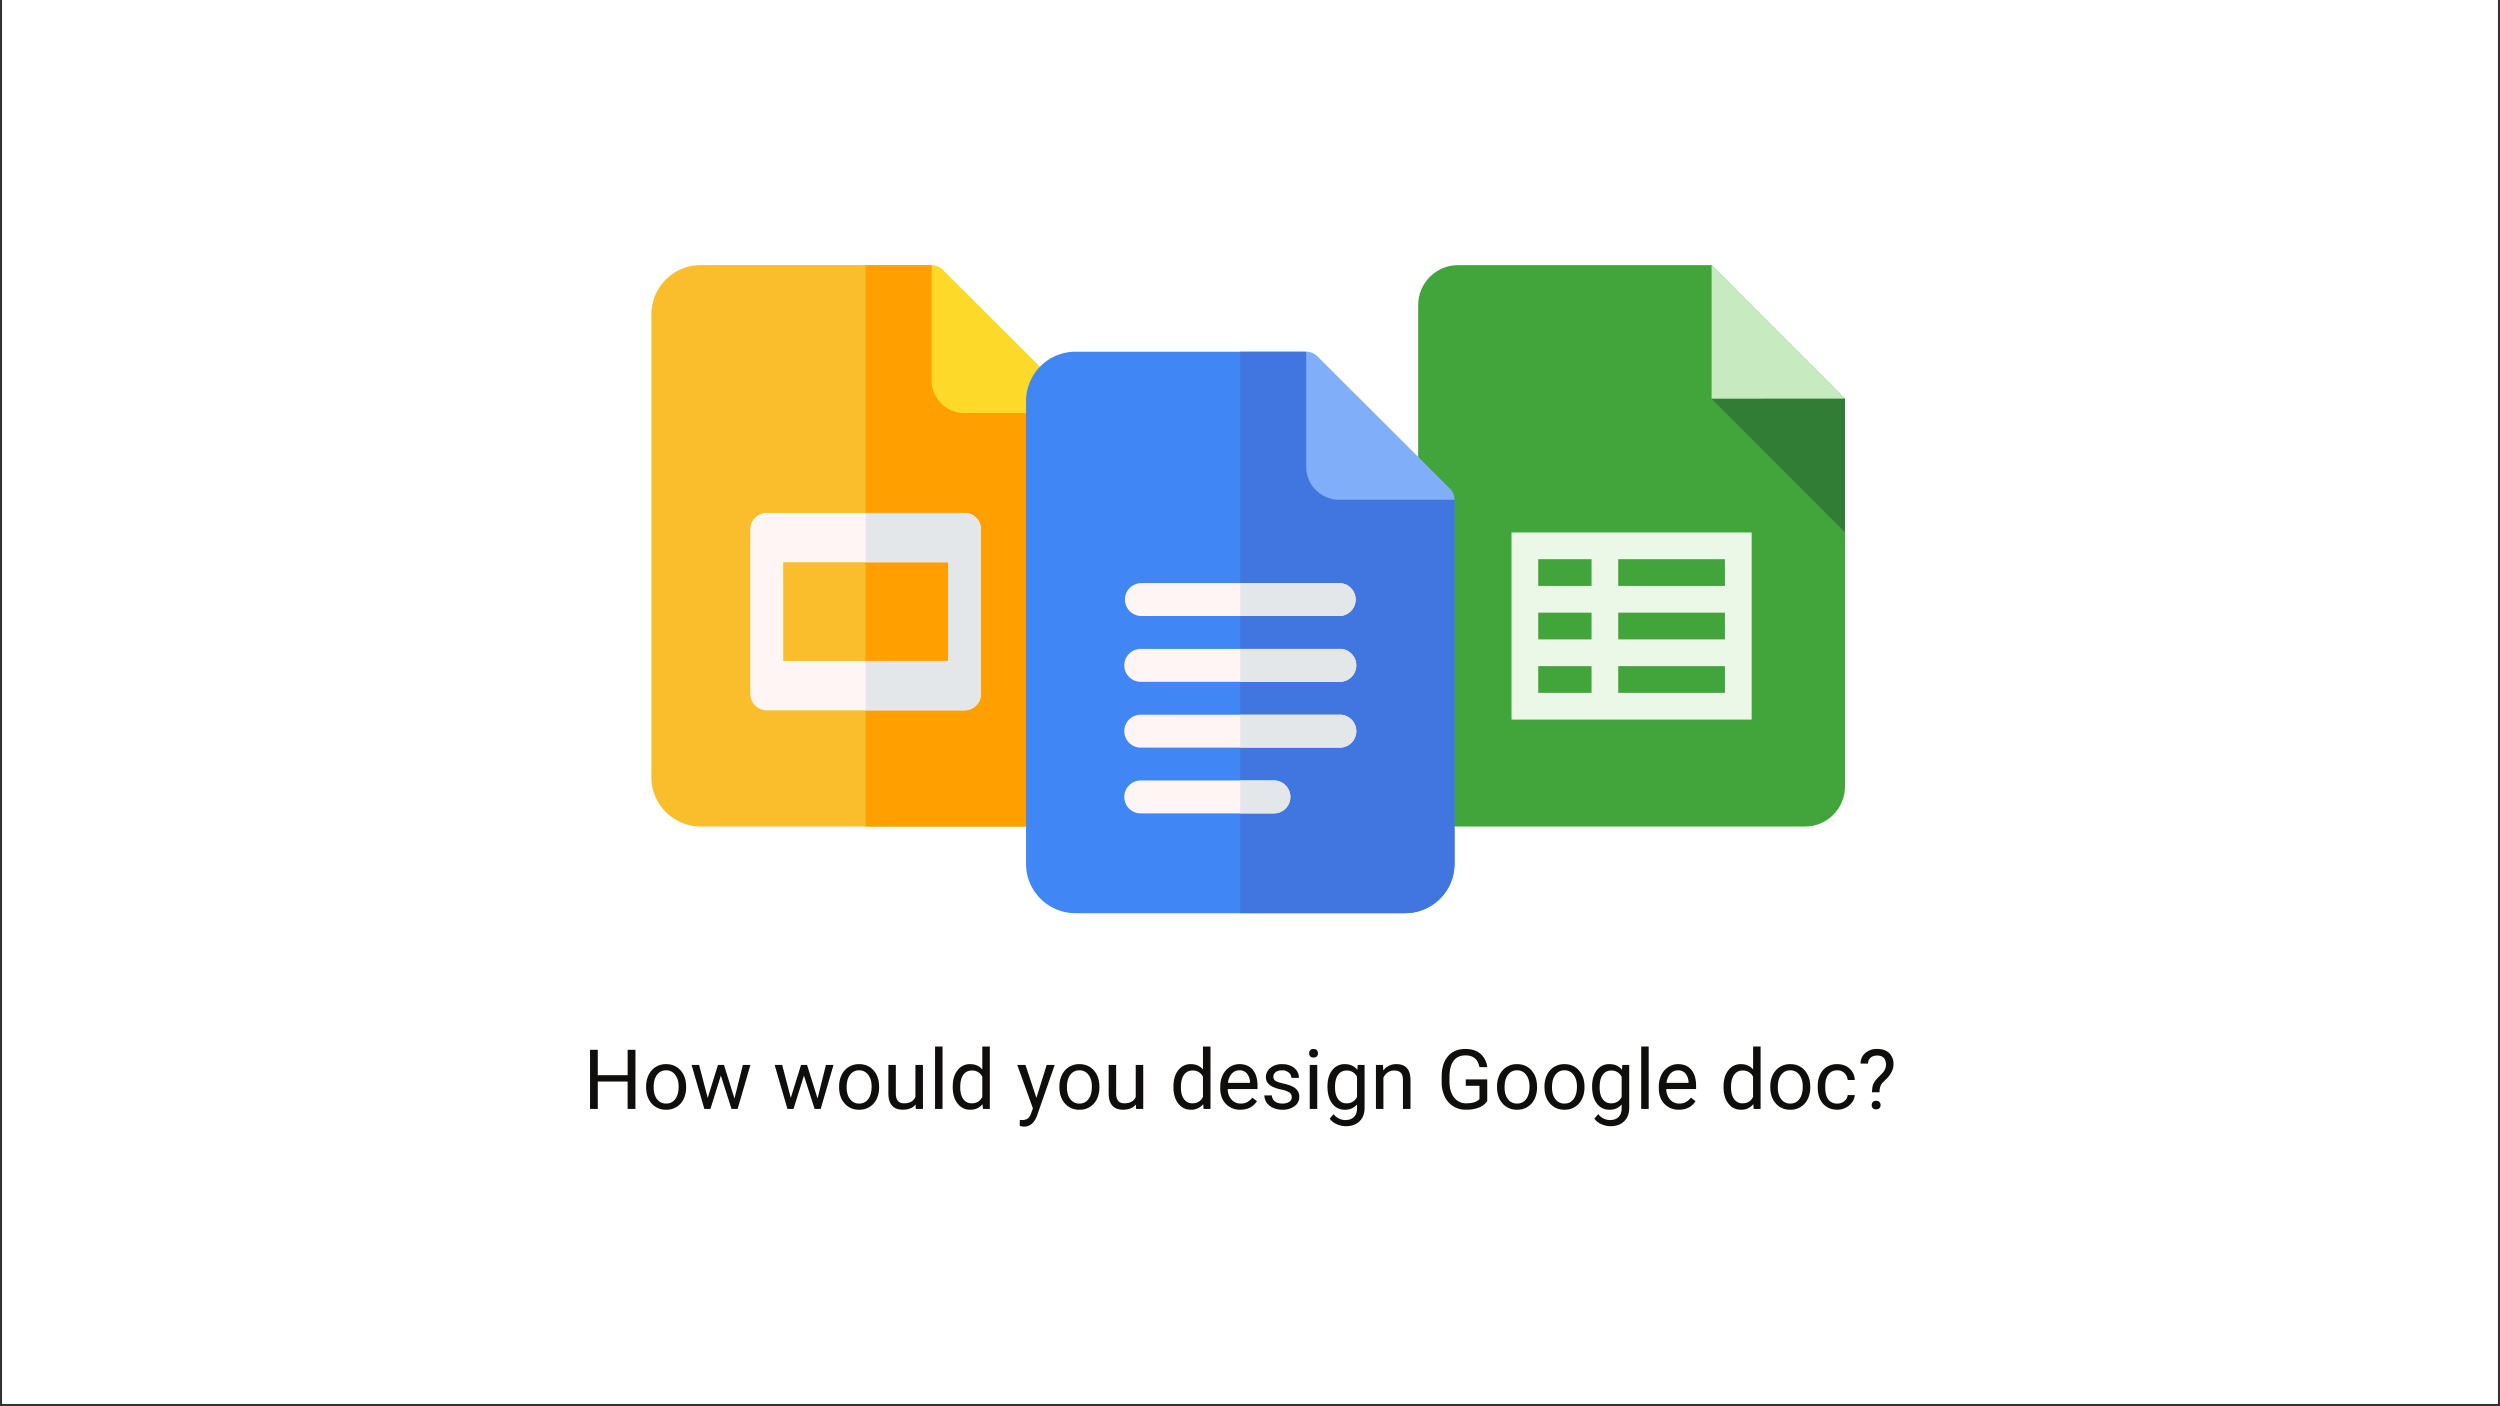 <svg xmlns="http://www.w3.org/2000/svg" width="1280" viewBox="0 0 960 540" height="720" version="1.0"><rect x="0" y="0" width="960" height="540" fill="#333333" stroke="none"/><defs><clipPath id="a"><path d="M.89 0H959.1v539H.9zm0 0"/></clipPath><clipPath id="b"><path d="M544.57 101.8h163.9v215.6h-163.9zm0 0"/></clipPath><clipPath id="c"><path d="M657.03 101.8h51.44V154h-51.44zm0 0"/></clipPath><clipPath id="d"><path d="M657.03 153h51.44v51.7h-51.44zm0 0"/></clipPath><clipPath id="e"><path d="M250.07 101.8h164.7v215.6h-164.7zm0 0"/></clipPath><clipPath id="f"><path d="M332 101.8h82.77v215.6H332zm0 0"/></clipPath><clipPath id="g"><path d="M357 101.8h57.77V159H357zm0 0"/></clipPath><clipPath id="h"><path d="M394 135.06h164.64v215.6H394zm0 0"/></clipPath><clipPath id="i"><path d="M476 135.06h82.64v215.6H476zm0 0"/></clipPath><clipPath id="j"><path d="M501 135.06h57.64V192H501zm0 0"/></clipPath></defs><g clip-path="url(#a)" fill="#fff"><path d="M.89 0H959.1v546.49H.9zm0 0"/><path d="M.89 0H959.1v539H.9zm0 0"/><path d="M.89 0H959.1v539H.9zm0 0"/></g><g clip-path="url(#b)"><path fill="#41a53b" d="M693.13 317.4H559.94c-8.5 0-15.37-6.9-15.37-15.42V117.2c0-8.52 6.87-15.4 15.37-15.4h97.32l51.22 51.33v148.85c0 8.52-6.87 15.41-15.35 15.41"/></g><g clip-path="url(#c)"><path fill="#c7eac0" d="M708.48 153.13h-51.22v-51.34zm0 0"/></g><g clip-path="url(#d)"><path fill="#317d35" d="M657.26 153.13l51.22 51.33v-51.34zm0 0"/></g><path fill="#ebf7e7" d="M662.38 225H621.4v-10.28h40.97zm0 20.54H621.4v-10.28h40.97zm0 20.52H621.4V255.8h40.97zm-71.7-10.26h20.47v10.26h-20.47zm0-20.54h20.47v10.28h-20.47zm0-20.54h20.47V225h-20.47zm71.7-10.26h-81.96v71.86h92.22v-71.86h-10.26"/><g clip-path="url(#e)"><path fill="#fabe2c" d="M414.66 158.64l-44.3-12.63-12.65-44.22h-88.6a18.96 18.96 0 00-18.98 18.95v177.7c0 10.47 8.5 18.95 18.98 18.95h126.57a18.96 18.96 0 0018.98-18.95zm0 0"/></g><g clip-path="url(#f)"><path fill="#ff9f00" d="M357.7 101.8h-25.3v215.6h63.28a18.96 18.96 0 0018.98-18.96v-139.8l-44.3-12.63zm0 0"/></g><g clip-path="url(#g)"><path fill="#fdd929" d="M414.66 158.64h-44.3a12.68 12.68 0 01-12.65-12.63v-44.22c1.64 0 3.29.63 4.43 1.9l50.62 50.53a5.92 5.92 0 011.9 4.42zm0 0"/></g><path fill="#fff5f5" d="M370.36 272.76h-75.93a6.32 6.32 0 01-6.33-6.32v-63.17a6.32 6.32 0 016.33-6.31h75.93c3.5 0 6.33 2.83 6.33 6.31v63.17a6.32 6.32 0 01-6.33 6.32zm-69.6-18.95h63.28v-37.9h-63.29zm0 0"/><path fill="#e3e7ea" d="M370.36 196.96H332.4v18.95h31.65v37.9H332.4v18.95h37.97c3.5 0 6.33-2.83 6.33-6.32v-63.17a6.32 6.32 0 00-6.33-6.31zm0 0"/><g clip-path="url(#h)"><path fill="#4086f4" d="M558.54 191.91l-44.3-12.63-12.66-44.22h-88.6A18.97 18.97 0 00394 154.01v177.7c0 10.47 8.5 18.95 18.99 18.95h126.56a18.97 18.97 0 0018.99-18.95zm0 0"/></g><g clip-path="url(#i)"><path fill="#4175df" d="M558.54 191.91v139.8c0 10.47-8.5 18.95-18.99 18.95h-63.28v-215.6h25.31l12.66 44.22zm0 0"/></g><g clip-path="url(#j)"><path fill="#80aef8" d="M558.54 191.91h-44.3a12.68 12.68 0 01-12.66-12.63v-44.22c1.65 0 3.3.64 4.43 1.9l50.63 50.53a5.92 5.92 0 011.9 4.42zm0 0"/></g><path fill="#fff5f5" d="M514.24 236.55H438.3a6.32 6.32 0 110-12.64h75.94a6.32 6.32 0 110 12.64zm0 25.26H438.3a6.32 6.32 0 110-12.63h75.94a6.32 6.32 0 110 12.63zm0 25.27H438.3a6.32 6.32 0 110-12.63h75.94a6.32 6.32 0 110 12.63zm-25.31 25.26H438.3a6.32 6.32 0 110-12.63h50.63a6.32 6.32 0 110 12.63zm0 0"/><path fill="#e3e7ea" d="M476.27 312.34h12.66a6.32 6.32 0 100-12.63h-12.66zm0-25.26h37.97a6.32 6.32 0 100-12.63h-37.97zm0-25.27h37.97a6.32 6.32 0 100-12.63h-37.97zm0-25.26h37.97a6.32 6.32 0 100-12.64h-37.97zm0 0"/><path d="M244 425.82h-3v-10.5h-11.45v10.5h-2.98v-22.7h2.98v9.76h11.46v-9.77h3zm4.11-8.6c0-1.65.32-3.14.97-4.45a7.37 7.37 0 012.72-3.06 7.35 7.35 0 013.97-1.08c2.29 0 4.14.8 5.56 2.39 1.43 1.6 2.14 3.7 2.14 6.34v.2c0 1.65-.32 3.13-.95 4.43a7.14 7.14 0 01-6.72 4.14 7.1 7.1 0 01-5.56-2.38c-1.42-1.6-2.13-3.7-2.13-6.33zm2.9.35c0 1.87.42 3.38 1.3 4.51a4.2 4.2 0 003.5 1.69c1.46 0 2.62-.57 3.48-1.72.86-1.14 1.3-2.75 1.3-4.83 0-1.85-.44-3.35-1.32-4.5a4.19 4.19 0 00-3.5-1.72c-1.43 0-2.58.57-3.45 1.7-.88 1.13-1.32 2.75-1.32 4.87zm31.02 4.26l3.23-12.89h2.9l-4.91 16.88h-2.35l-4.09-12.79-4 12.79h-2.34l-4.9-16.88h2.88l3.31 12.64 3.94-12.64h2.31zm31.9 0l3.23-12.89h2.9l-4.91 16.88h-2.34l-4.1-12.79-4 12.79h-2.34l-4.9-16.88h2.88l3.31 12.64 3.94-12.64h2.31zm8.29-4.61c0-1.65.32-3.14.97-4.45a7.37 7.37 0 012.72-3.06 7.35 7.35 0 013.97-1.08c2.29 0 4.14.8 5.56 2.39 1.43 1.6 2.14 3.7 2.14 6.34v.2c0 1.65-.32 3.13-.95 4.43a7.14 7.14 0 01-6.72 4.14 7.1 7.1 0 01-5.56-2.38c-1.42-1.6-2.13-3.7-2.13-6.33zm2.9.35c0 1.87.42 3.38 1.3 4.51a4.2 4.2 0 003.5 1.69c1.46 0 2.62-.57 3.48-1.72.86-1.14 1.3-2.75 1.3-4.83 0-1.85-.44-3.35-1.32-4.5a4.19 4.19 0 00-3.5-1.72c-1.43 0-2.58.57-3.45 1.7-.88 1.13-1.32 2.75-1.32 4.87zm26.48 6.57c-1.1 1.33-2.75 1.99-4.93 1.99-1.8 0-3.17-.52-4.1-1.56-.95-1.06-1.42-2.6-1.43-4.65v-10.98H344v10.9c0 2.56 1.04 3.83 3.13 3.83 2.2 0 3.67-.81 4.39-2.45v-12.28h2.89v16.88h-2.75zm10.33 1.68h-2.87v-23.96h2.87zm3.92-8.58c0-2.58.61-4.66 1.83-6.24a5.82 5.82 0 014.83-2.37c1.97 0 3.54.68 4.69 2.03v-8.8h2.89v23.96h-2.66l-.14-1.82a5.84 5.84 0 01-4.81 2.13c-1.96 0-3.56-.8-4.78-2.4-1.24-1.6-1.85-3.69-1.85-6.27zm2.88.33c0 1.91.4 3.41 1.18 4.5a3.84 3.84 0 003.29 1.6c1.83 0 3.16-.81 4-2.45v-7.75a4.22 4.22 0 00-3.97-2.39c-1.42 0-2.53.55-3.32 1.64-.79 1.09-1.18 2.7-1.18 4.85zm29.25 4.03l3.94-12.66H405l-6.78 19.48c-1.06 2.8-2.72 4.2-5 4.2l-.55-.04-1.08-.2v-2.35l.79.07c.97 0 1.73-.2 2.28-.6.54-.38.98-1.1 1.34-2.15l.64-1.72-6.01-16.69h3.15zm8.83-4.38c0-1.65.32-3.14.97-4.45a7.37 7.37 0 012.72-3.06 7.35 7.35 0 013.97-1.08c2.29 0 4.14.8 5.56 2.39 1.43 1.6 2.14 3.7 2.14 6.34v.2c0 1.65-.32 3.13-.95 4.43a7.14 7.14 0 01-6.72 4.14 7.1 7.1 0 01-5.56-2.38c-1.42-1.6-2.13-3.7-2.13-6.33zm2.9.35c0 1.87.42 3.38 1.29 4.51a4.2 4.2 0 003.5 1.69c1.47 0 2.63-.57 3.48-1.72.87-1.14 1.3-2.75 1.3-4.83 0-1.85-.44-3.35-1.31-4.5a4.19 4.19 0 00-3.5-1.72c-1.43 0-2.58.57-3.45 1.7-.88 1.13-1.32 2.75-1.32 4.87zm26.49 6.57c-1.12 1.33-2.77 1.99-4.94 1.99-1.8 0-3.17-.52-4.11-1.56-.94-1.06-1.41-2.6-1.42-4.65v-10.98h2.87v10.9c0 2.56 1.04 3.83 3.13 3.83 2.2 0 3.67-.81 4.39-2.45v-12.28H439v16.88h-2.75zm14.4-6.9c0-2.58.6-4.66 1.82-6.24a5.82 5.82 0 014.83-2.37c1.98 0 3.54.68 4.69 2.03v-8.8h2.89v23.96h-2.66l-.14-1.82a5.84 5.84 0 01-4.8 2.13c-1.97 0-3.56-.8-4.8-2.4-1.22-1.6-1.83-3.69-1.83-6.27zm2.87.33c0 1.91.4 3.41 1.19 4.5a3.84 3.84 0 003.28 1.6c1.83 0 3.16-.81 4-2.45v-7.75a4.22 4.22 0 00-3.97-2.39c-1.42 0-2.52.55-3.31 1.64-.8 1.09-1.19 2.7-1.19 4.85zm22.83 8.56a7.4 7.4 0 01-5.59-2.25c-1.43-1.5-2.14-3.51-2.14-6.03v-.53c0-1.68.32-3.18.96-4.49a7.51 7.51 0 012.68-3.08 6.68 6.68 0 013.74-1.12c2.19 0 3.89.72 5.1 2.17 1.23 1.45 1.84 3.52 1.84 6.2v1.2h-11.44a5.97 5.97 0 001.45 4.04 4.62 4.62 0 003.56 1.53c1.02 0 1.88-.2 2.58-.63.7-.41 1.33-.96 1.86-1.64l1.77 1.36c-1.42 2.18-3.54 3.27-6.36 3.27zm-.35-15.13c-1.17 0-2.15.43-2.94 1.28a6.13 6.13 0 00-1.47 3.55H480v-.22a5.48 5.48 0 00-1.2-3.39 3.58 3.58 0 00-2.85-1.22zm20.09 10.35c0-.78-.3-1.39-.88-1.82a8.32 8.32 0 00-3.08-1.12 14.32 14.32 0 01-3.46-1.13 5 5 0 01-1.91-1.56c-.4-.6-.6-1.31-.6-2.14a4.4 4.4 0 011.74-3.51 6.83 6.83 0 014.48-1.44c1.92 0 3.47.5 4.66 1.48a4.71 4.71 0 011.78 3.78h-2.89a2.6 2.6 0 00-1.01-2.03 3.76 3.76 0 00-2.54-.86c-1.05 0-1.87.23-2.46.69-.6.46-.9 1.06-.9 1.8 0 .68.28 1.2.83 1.56.55.36 1.55.7 2.99 1.02 1.44.32 2.61.7 3.5 1.15.9.45 1.55 1 1.98 1.63.44.62.66 1.39.66 2.3 0 1.5-.6 2.7-1.81 3.62a7.57 7.57 0 01-4.7 1.36 8.54 8.54 0 01-3.59-.72 5.91 5.91 0 01-2.43-2 4.85 4.85 0 01-.88-2.78h2.88a3 3 0 001.15 2.3c.73.56 1.7.84 2.88.84 1.1 0 1.97-.22 2.62-.66.66-.44.99-1.03.99-1.76zm9.78 4.47h-2.88v-16.88h2.88zm-3.11-21.35c0-.47.14-.86.42-1.19.29-.32.71-.48 1.26-.48.57 0 1 .16 1.29.48.28.33.43.72.43 1.2 0 .46-.15.85-.43 1.16-.3.3-.72.46-1.29.46-.55 0-.97-.15-1.26-.46-.28-.3-.42-.7-.42-1.17zm7.04 12.77c0-2.63.6-4.71 1.82-6.27a5.84 5.84 0 014.84-2.34c2.06 0 3.66.73 4.81 2.19l.14-1.88H524v16.47c0 2.19-.65 3.9-1.93 5.16-1.3 1.25-3.04 1.89-5.22 1.89a8.7 8.7 0 01-3.58-.79 6.24 6.24 0 01-2.66-2.12l1.5-1.73a5.62 5.62 0 004.53 2.28c1.41 0 2.5-.4 3.28-1.2.79-.77 1.18-1.88 1.18-3.32v-1.45a5.89 5.89 0 01-4.72 2 5.76 5.76 0 01-4.8-2.38c-1.22-1.6-1.83-3.76-1.83-6.51zm2.9.33c0 1.9.38 3.4 1.17 4.48a3.8 3.8 0 003.28 1.62 4.2 4.2 0 004-2.46v-7.7a4.25 4.25 0 00-3.97-2.43c-1.4 0-2.51.55-3.3 1.64-.8 1.09-1.19 2.7-1.19 4.85zm18.42-8.63l.1 2.13a6.15 6.15 0 015.06-2.44c3.56 0 5.36 2.01 5.4 6.03v11.16h-2.9v-11.18c-.01-1.2-.29-2.1-.83-2.68-.54-.59-1.39-.88-2.54-.88-.94 0-1.77.25-2.47.75a5.06 5.06 0 00-1.66 1.97v12.02h-2.87v-16.88zm40.03 13.89a6.98 6.98 0 01-3.24 2.49 13.1 13.1 0 01-4.8.8 8.71 8.71 0 01-8.27-5 12.85 12.85 0 01-1.2-5.57v-1.97c0-3.42.8-6.08 2.4-7.95 1.6-1.88 3.83-2.83 6.73-2.83 2.37 0 4.27.6 5.72 1.81a7.93 7.93 0 012.66 5.16h-3c-.56-3-2.35-4.5-5.36-4.5-2.01 0-3.54.7-4.58 2.1-1.03 1.41-1.55 3.46-1.56 6.13v1.85c0 2.55.58 4.57 1.75 6.07a5.67 5.67 0 004.73 2.25c1.12 0 2.1-.12 2.94-.37a4.58 4.58 0 002.1-1.27v-5.09h-5.26v-2.44h8.24zm3.76-5.61c0-1.65.32-3.14.97-4.45a7.37 7.37 0 012.72-3.06 7.35 7.35 0 013.97-1.08c2.29 0 4.15.8 5.56 2.39 1.43 1.6 2.14 3.7 2.14 6.34v.2c0 1.65-.32 3.13-.95 4.43a7.14 7.14 0 01-6.72 4.14 7.1 7.1 0 01-5.56-2.38c-1.42-1.6-2.13-3.7-2.13-6.33zm2.9.35c0 1.87.42 3.38 1.3 4.51a4.2 4.2 0 003.5 1.69c1.46 0 2.62-.57 3.48-1.72.86-1.14 1.3-2.75 1.3-4.83 0-1.85-.44-3.35-1.32-4.5a4.19 4.19 0 00-3.5-1.72c-1.43 0-2.58.57-3.45 1.7-.88 1.13-1.31 2.75-1.31 4.87zm15.32-.35c0-1.65.32-3.14.96-4.45a7.37 7.37 0 012.72-3.06 7.35 7.35 0 013.97-1.08c2.3 0 4.15.8 5.56 2.39 1.43 1.6 2.15 3.7 2.15 6.34v.2c0 1.65-.32 3.13-.96 4.43a7.14 7.14 0 01-6.72 4.14 7.1 7.1 0 01-5.56-2.38c-1.42-1.6-2.12-3.7-2.12-6.33zm2.89.35c0 1.87.43 3.38 1.3 4.51a4.2 4.2 0 003.5 1.69c1.46 0 2.62-.57 3.48-1.72.86-1.14 1.3-2.75 1.3-4.83 0-1.85-.44-3.35-1.32-4.5a4.19 4.19 0 00-3.5-1.72c-1.43 0-2.58.57-3.45 1.7-.88 1.13-1.31 2.75-1.31 4.87zm15.4-.33c0-2.63.6-4.71 1.8-6.27a5.84 5.84 0 014.85-2.34c2.06 0 3.67.73 4.81 2.19l.15-1.88h2.64v16.47c0 2.19-.65 3.9-1.94 5.16-1.3 1.25-3.03 1.89-5.22 1.89a8.7 8.7 0 01-3.58-.79 6.24 6.24 0 01-2.65-2.12l1.5-1.73a5.62 5.62 0 004.53 2.28c1.4 0 2.5-.4 3.28-1.2.78-.77 1.17-1.88 1.17-3.32v-1.45a5.89 5.89 0 01-4.72 2 5.76 5.76 0 01-4.8-2.38c-1.21-1.6-1.82-3.76-1.82-6.51zm2.89.33c0 1.9.39 3.4 1.17 4.48a3.8 3.8 0 003.28 1.62 4.2 4.2 0 004-2.46v-7.7a4.25 4.25 0 00-3.97-2.43c-1.4 0-2.5.55-3.3 1.64-.79 1.09-1.18 2.7-1.18 4.85zm18.84 8.25h-2.88v-23.96h2.87zm11.62.31a7.4 7.4 0 01-5.6-2.25c-1.42-1.5-2.14-3.51-2.14-6.03v-.53c0-1.68.32-3.18.96-4.49a7.51 7.51 0 012.68-3.08 6.68 6.68 0 013.74-1.12c2.19 0 3.89.72 5.1 2.17 1.23 1.45 1.84 3.52 1.84 6.2v1.2h-11.44a5.97 5.97 0 001.45 4.04 4.62 4.62 0 003.56 1.53c1.02 0 1.88-.2 2.58-.63.71-.41 1.33-.96 1.86-1.64l1.77 1.36c-1.42 2.18-3.54 3.27-6.36 3.27zm-.36-15.13c-1.17 0-2.15.43-2.94 1.28a6.13 6.13 0 00-1.47 3.55h8.46v-.22a5.48 5.48 0 00-1.2-3.39 3.58 3.58 0 00-2.85-1.22zm17.48 6.24c0-2.58.6-4.66 1.83-6.24a5.82 5.82 0 014.82-2.37c1.98 0 3.54.68 4.7 2.03v-8.8h2.88v23.96h-2.65l-.14-1.82a5.84 5.84 0 01-4.82 2.13c-1.96 0-3.55-.8-4.78-2.4-1.23-1.6-1.84-3.69-1.84-6.27zm2.87.33c0 1.91.4 3.41 1.2 4.5a3.84 3.84 0 003.27 1.6c1.83 0 3.17-.81 4-2.45v-7.75a4.22 4.22 0 00-3.97-2.39c-1.41 0-2.52.55-3.3 1.64-.8 1.09-1.2 2.7-1.2 4.85zm15.08-.35c0-1.65.32-3.14.96-4.45a7.37 7.37 0 012.72-3.06 7.35 7.35 0 013.97-1.08c2.29 0 4.15.8 5.56 2.39 1.43 1.6 2.14 3.7 2.14 6.34v.2c0 1.65-.32 3.13-.95 4.43a7.14 7.14 0 01-6.72 4.14 7.1 7.1 0 01-5.56-2.38c-1.42-1.6-2.12-3.7-2.12-6.33zm2.89.35c0 1.87.43 3.38 1.3 4.51a4.2 4.2 0 003.5 1.69c1.46 0 2.62-.57 3.48-1.72.86-1.14 1.3-2.75 1.3-4.83 0-1.85-.44-3.35-1.32-4.5a4.19 4.19 0 00-3.5-1.72c-1.43 0-2.58.57-3.45 1.7-.88 1.13-1.31 2.75-1.31 4.87zm22.85 6.2a4.1 4.1 0 002.69-.94 3.3 3.3 0 001.28-2.33h2.73a5.25 5.25 0 01-1 2.75 7.08 7.08 0 01-5.7 2.88c-2.3 0-4.13-.77-5.49-2.3-1.35-1.53-2.03-3.63-2.03-6.3v-.48c0-1.64.3-3.1.9-4.38a6.92 6.92 0 012.6-2.98 7.36 7.36 0 014-1.06c1.9 0 3.47.57 4.72 1.7a6.1 6.1 0 012 4.4h-2.73a3.98 3.98 0 00-1.24-2.66 3.83 3.83 0 00-2.75-1.07c-1.47 0-2.6.53-3.42 1.58-.8 1.06-1.2 2.58-1.2 4.58v.55c0 1.95.4 3.45 1.2 4.5a4.07 4.07 0 003.44 1.56zm13.32-4.35c.02-1.23.16-2.21.42-2.93.26-.72.8-1.52 1.6-2.4l2.04-2.09a4.73 4.73 0 001.32-3.18c0-1.1-.3-1.95-.86-2.57-.58-.61-1.4-.92-2.5-.92-1.06 0-1.92.28-2.56.84a2.8 2.8 0 00-.97 2.25h-2.88a5.24 5.24 0 011.8-4.07 6.73 6.73 0 014.6-1.55c1.98 0 3.5.53 4.6 1.58a5.75 5.75 0 011.64 4.34c0 1.83-.84 3.62-2.51 5.38l-1.7 1.68c-.77.85-1.15 2.06-1.15 3.64zm-.12 4.94c0-.47.14-.86.42-1.17.29-.32.72-.48 1.28-.48s.99.16 1.28.48c.3.31.44.7.44 1.17s-.15.86-.44 1.17c-.3.3-.72.46-1.28.46s-1-.16-1.28-.46c-.28-.3-.42-.7-.42-1.17zm0 0" fill="#0f0e0c"/></svg>
